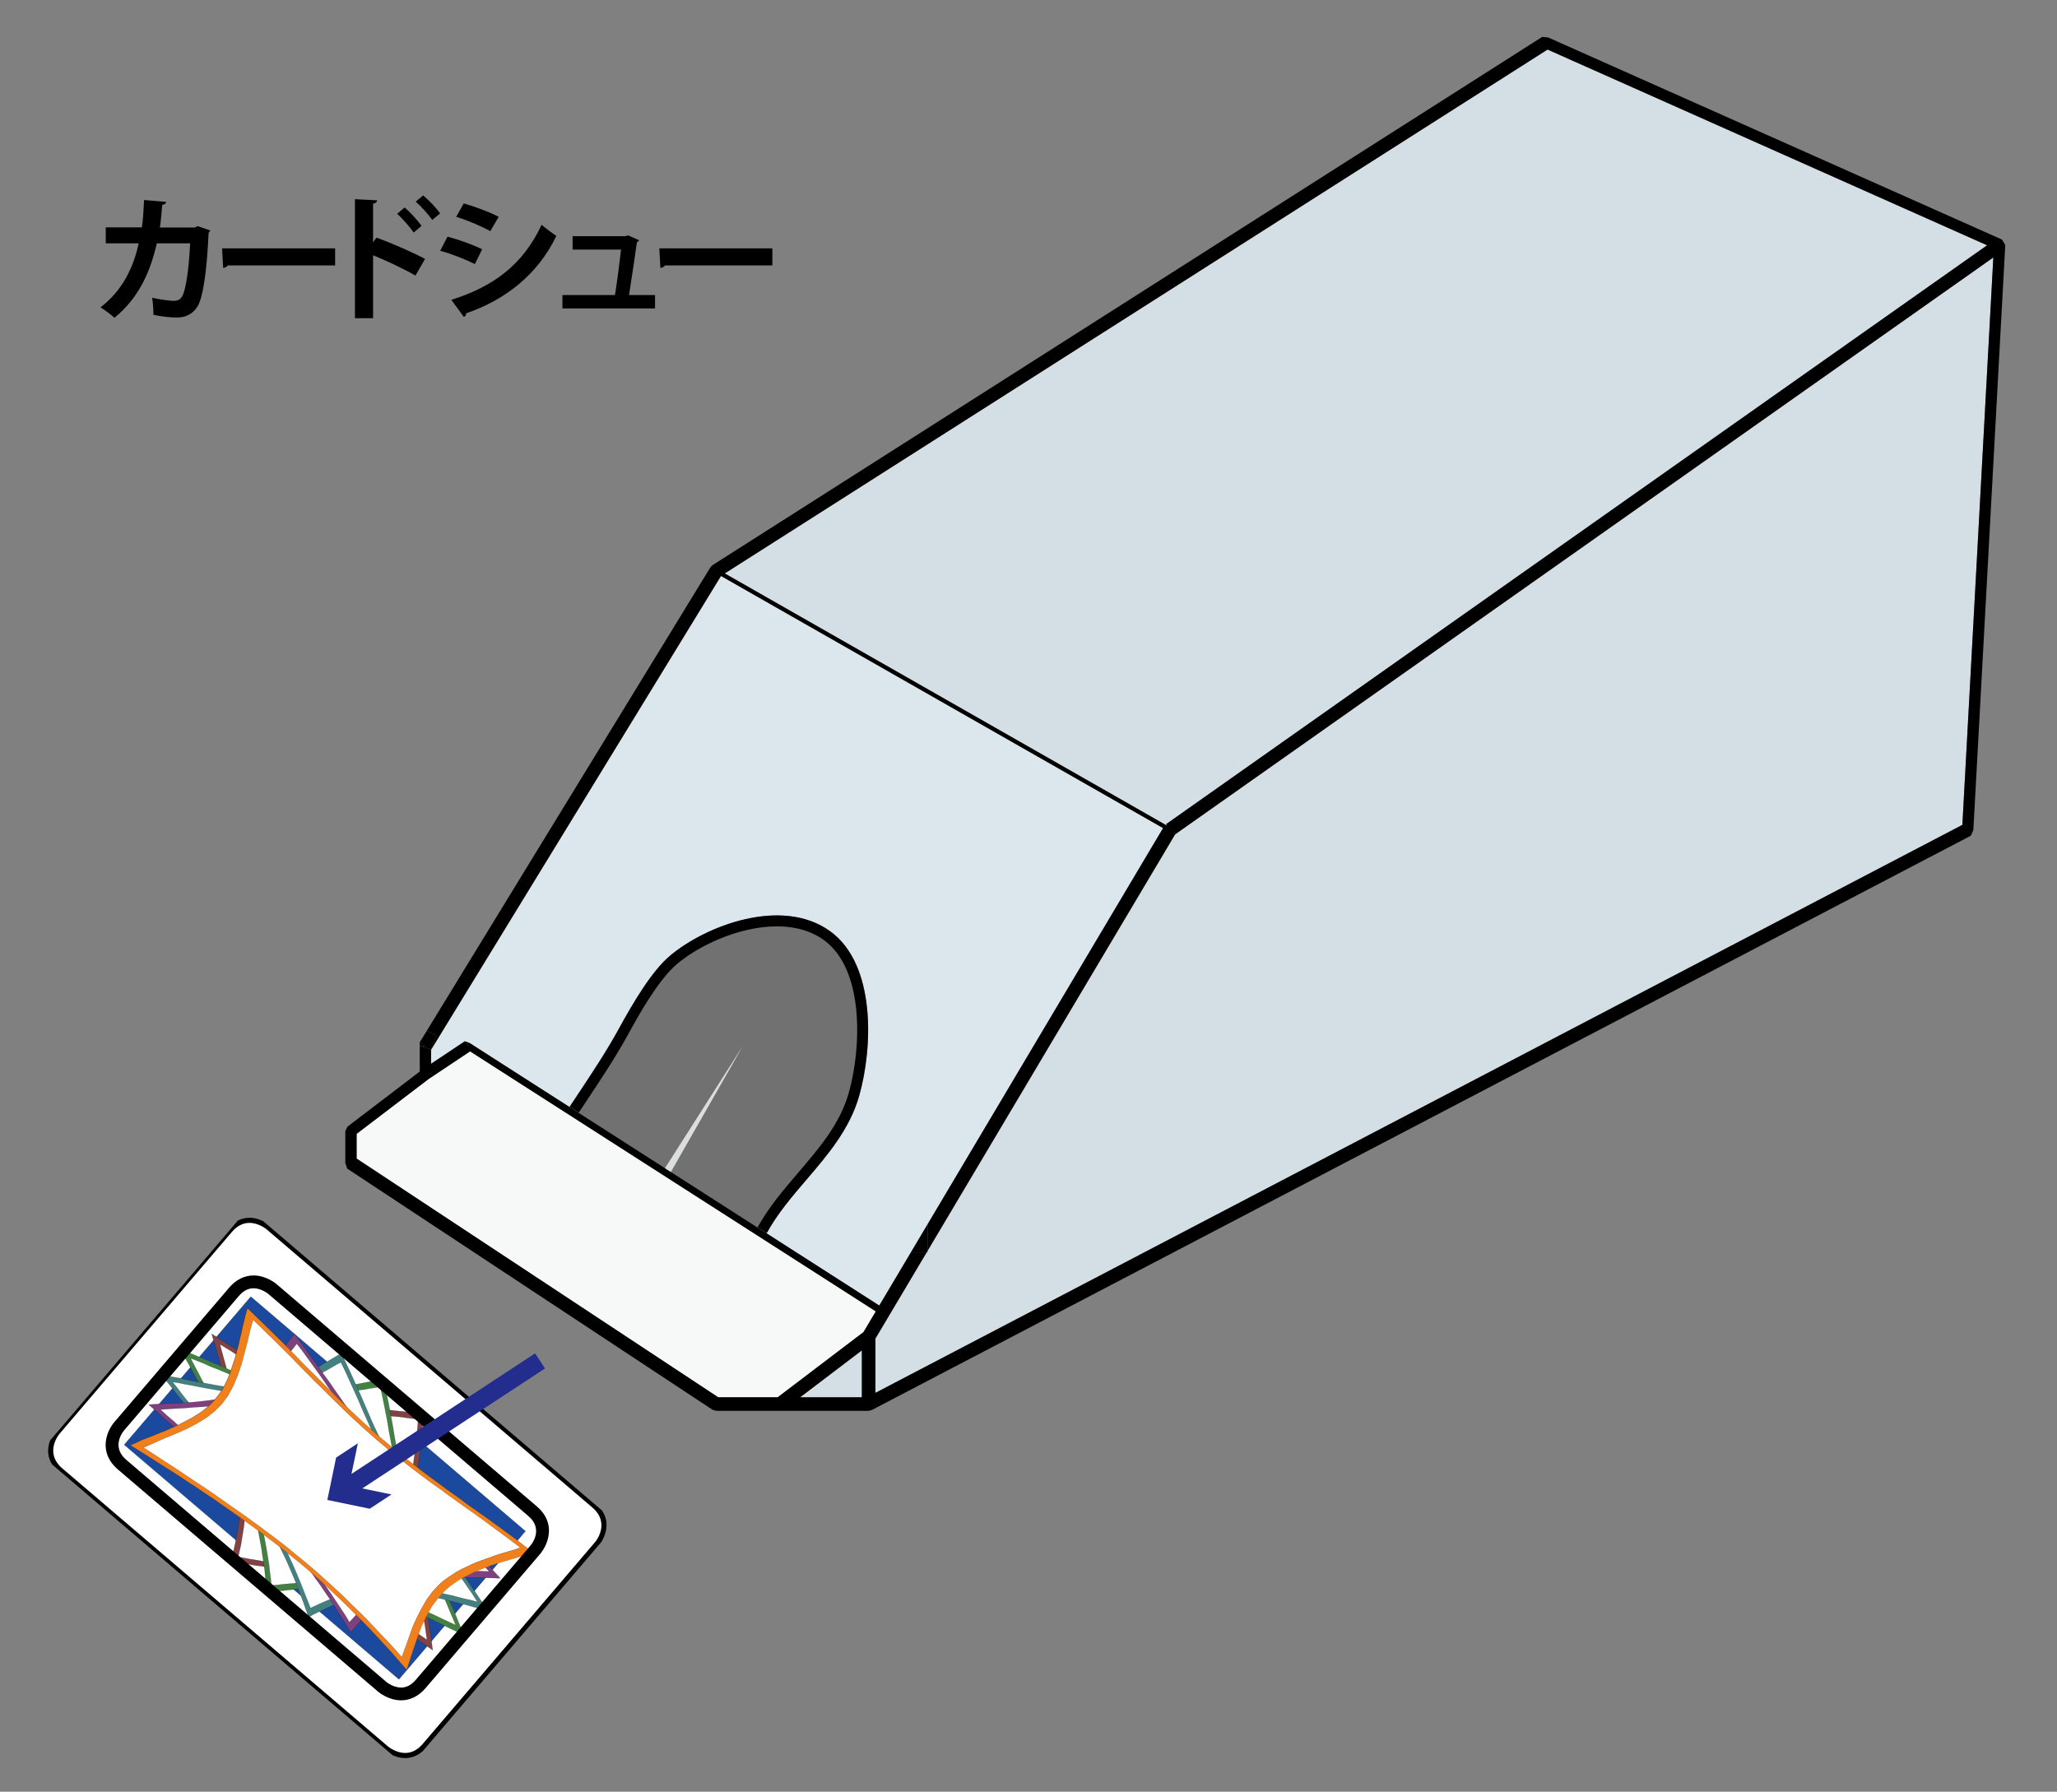 <?xml version="1.0" encoding="utf-8"?>
<!-- Generator: Adobe Illustrator 16.0.3, SVG Export Plug-In . SVG Version: 6.00 Build 0)  -->
<!DOCTYPE svg PUBLIC "-//W3C//DTD SVG 1.1//EN" "http://www.w3.org/Graphics/SVG/1.1/DTD/svg11.dtd">
<svg version="1.1" xmlns="http://www.w3.org/2000/svg" xmlns:xlink="http://www.w3.org/1999/xlink" x="0px" y="0px"
	 width="182.25px" height="158.75px" viewBox="0 0 182.25 158.75" enable-background="new 0 0 182.25 158.75" xml:space="preserve">
<rect x="0" y="0" width="182.25" height="158.75" fill="#808080" stroke="none"/>
<g id="ベース">
</g>
<g id="軸_x30FB_台">
	<polygon fill="#D3DEE5" points="70.89,123.804 76.361,123.804 76.361,119.646 	"/>
	<g>
		<path d="M18.629,20.421c-0.024,0.072-0.072,0.144-0.144,0.192c-0.168,3.646-0.528,5.816-0.996,6.56
			c-0.419,0.66-1.055,0.96-1.811,0.96c-0.563,0-1.283-0.072-2.086-0.24c0.012-0.407-0.048-1.091-0.108-1.511
			c0.732,0.168,1.595,0.275,1.895,0.275c0.36,0,0.612-0.096,0.804-0.479c0.276-0.552,0.564-2.339,0.66-4.617h-2.95
			c-0.564,2.458-1.547,4.797-3.754,6.596c-0.276-0.264-0.852-0.695-1.235-0.923c1.991-1.535,2.938-3.599,3.382-5.673H9.37v-1.415
			h3.202c0.12-0.828,0.144-1.5,0.192-2.423l1.967,0.168c-0.024,0.132-0.144,0.228-0.36,0.264c-0.072,0.756-0.096,1.295-0.204,2.003
			h3.07l0.288-0.12L18.629,20.421z"/>
		<path d="M19.677,22.004h10.014v1.512h-9.511c-0.072,0.119-0.24,0.203-0.408,0.228L19.677,22.004z"/>
		<path d="M36.808,24.416c-0.995-0.576-2.566-1.319-3.754-1.799v5.576h-1.607V17.651l1.967,0.096c-0.012,0.145-0.108,0.265-0.36,0.3
			v3.419l0.3-0.408c1.319,0.468,3.119,1.259,4.306,1.883L36.808,24.416z M35.849,18.382c0.456,0.384,1.116,1.092,1.5,1.631
			l-0.696,0.588c-0.312-0.455-0.996-1.247-1.463-1.655L35.849,18.382z M37.492,17.315c0.504,0.432,1.164,1.092,1.5,1.596
			l-0.696,0.575c-0.3-0.443-0.983-1.211-1.463-1.619L37.492,17.315z"/>
		<path d="M39.649,20.973c1.067,0.275,2.279,0.72,3.07,1.115l-0.647,1.308c-0.78-0.396-2.039-0.899-3.07-1.176L39.649,20.973z
			 M39.985,26.562c3.682-1.14,6.356-3.094,8-6.645c0.3,0.264,0.996,0.78,1.307,0.983c-1.631,3.418-4.557,5.697-8,6.86
			c0.024,0.12-0.036,0.252-0.192,0.324L39.985,26.562z M41.089,18.023c1.067,0.312,2.267,0.756,3.094,1.188l-0.744,1.271
			c-0.839-0.468-1.967-0.947-3.022-1.271L41.089,18.023z"/>
		<path d="M58.036,26.142v1.188h-8.204v-1.188h4.654c0.18-1.091,0.419-2.95,0.54-4.029h-4.294v-1.188h4.689l0.228-0.072l0.972,0.432
			c-0.036,0.084-0.108,0.145-0.192,0.181c-0.156,1.139-0.516,3.525-0.696,4.677H58.036z"/>
		<path d="M58.417,22.004h10.014v1.512H58.92c-0.072,0.119-0.24,0.203-0.408,0.228L58.417,22.004z"/>
	</g>
	<polygon fill="none" points="76.361,123.804 76.361,119.646 70.89,123.804 	"/>
	<polygon fill="#D3DEE5" points="103.317,73.023 176.057,21.733 137.113,4.39 64.214,50.808 103.418,73.167 	"/>
	<polygon fill="none" points="76.361,123.804 76.361,119.646 70.89,123.804 	"/>
	<polygon fill="none" points="64.214,50.808 103.418,73.167 103.317,73.023 176.057,21.733 137.113,4.39 	"/>
	<path fill="#727171" d="M75.203,96.824c1.088-3.835,1.444-10.906-2.229-13.546c-3.673-2.639-9.902-0.455-12.988,2.136
		c-1.694,1.421-3.522,4.759-4.303,6.184c-1.121,2.046-2.39,3.954-3.733,5.975l-0.661,0.995l-0.035,0.026l15.864,10.169v-0.011
		c0.977-1.779,2.313-3.341,3.606-4.852C72.625,101.676,74.422,99.576,75.203,96.824z"/>
	<polygon fill="#D3DEE5" points="82.069,111.017 77.561,118.601 77.561,123.412 173.866,73.086 176.608,22.812 104.114,73.929 
		82.203,110.791 82.203,111.017 	"/>
	<polygon fill="#CCCCCC" points="82.203,111.017 82.203,110.791 82.069,111.017 	"/>
	<polygon fill="#F7F8F8" points="69.52,111.017 48.25,97.383 41.651,93.152 37.983,95.598 31.597,100.463 31.597,102.654 
		63.633,123.804 68.904,123.804 76.505,118.027 77.596,116.193 	"/>
	<path fill="#DBE7ED" d="M63.88,51.033L38.206,92.989l-0.012-0.007v1.272l2.993-1.995l0.438,0.163l6.625,4.246l2.213,1.419
		l0.024-0.051l0.662-0.997c1.331-2.002,2.589-3.893,3.689-5.904c1.256-2.291,2.905-5.095,4.528-6.458
		c3.199-2.685,9.914-5.231,14.166-2.18c4.102,2.947,3.797,10.34,2.593,14.589c-0.838,2.953-2.788,5.232-4.674,7.437
		c-1.262,1.475-2.565,2.998-3.495,4.69l-0.068,0.044l2.744,1.759l7.27,4.66l2.77-4.66l1.53-2.575l20.846-35.071L63.88,51.033z"/>
	<polygon points="37.182,92.363 37.194,92.676 37.693,92.676 	"/>
	<path d="M177.374,21.225L137.165,3.319l-0.526-0.05L63.13,50.075l-0.188,0.193L37.805,91.345l0.862,0.405l-0.473,1.232l0.012,0.007
		L63.88,51.033l39.169,22.337l-20.846,35.071v2.35l21.911-36.862l72.495-51.117l-2.742,50.274l-96.305,50.326v-4.812l4.508-7.584
		h-1.396l-2.77,4.66l-7.27-4.66H69.52l8.076,5.177l-1.09,1.834l-7.602,5.776h-5.271l-32.036-21.149v-2.191l6.386-4.865l3.667-2.445
		l6.599,4.23v-0.714l-6.625-4.246l-0.162,0.253l-0.277-0.416l-2.993,1.995v-1.272l-1-0.307v2.267l-6.4,4.876l-0.197,0.397v2.826
		l0.169,0.501l32.356,21.36l0.33,0.1h5.655h7.854l0.277-0.067l97.383-50.89l0.221-0.505l2.828-51.832L177.374,21.225z
		 M103.317,73.023l0.101,0.144L64.214,50.808L137.113,4.39l38.944,17.343L103.317,73.023z M76.361,123.804H70.89l5.471-4.158
		V123.804z"/>
	<polygon points="82.069,111.017 82.203,110.791 82.203,108.441 80.673,111.017 	"/>
	<polygon points="48.25,97.383 69.52,111.017 70.633,111.017 48.25,96.669 	"/>
	<path d="M51.949,97.572c1.344-2.021,2.612-3.929,3.733-5.975c0.78-1.425,2.608-4.763,4.303-6.184
		c3.086-2.591,9.315-4.774,12.988-2.136c3.674,2.64,3.317,9.711,2.229,13.546c-0.78,2.752-2.577,4.852-4.479,7.076
		c-1.293,1.511-2.63,3.072-3.606,4.852l0.841,0.462c0.93-1.692,2.233-3.216,3.495-4.69c1.886-2.204,3.836-4.483,4.674-7.437
		c1.204-4.249,1.509-11.642-2.593-14.589c-4.252-3.052-10.967-0.505-14.166,2.18c-1.623,1.363-3.272,4.167-4.528,6.458
		c-1.101,2.012-2.358,3.902-3.689,5.904l-0.662,0.997l0.8,0.53L51.949,97.572z"/>
	<polygon points="41.625,92.423 48.25,96.669 48.25,96.669 	"/>
	<polygon points="70.633,111.017 77.903,115.677 70.633,111.017 	"/>
	<polygon points="67.89,109.258 67.958,109.214 67.117,108.752 67.117,108.763 51.252,98.594 51.288,98.567 50.488,98.037 
		50.463,98.088 48.25,96.669 48.25,96.669 70.633,111.017 70.633,111.017 	"/>
	<polygon points="41.464,92.676 41.625,92.423 41.187,92.26 	"/>
	<polygon points="38.667,91.75 37.805,91.345 37.182,92.363 37.693,92.676 37.194,92.676 38.194,92.982 	"/>
	<polygon fill="#DCDDDD" points="58.916,103.506 65.813,92.676 59.441,103.843 	"/>
	<g>
		<g>
			<defs>
				
					<rect id="SVGID_1_" x="14.724" y="110.33" transform="matrix(-0.649 0.76 -0.76 -0.649 148.09 195.396)" width="28.555" height="43.012"/>
			</defs>
			<clipPath id="SVGID_2_">
				<use xlink:href="#SVGID_1_"  overflow="visible"/>
			</clipPath>
			<path clip-path="url(#SVGID_2_)" fill="#FFFFFF" d="M5.111,126.881c0,0-1.564,1.832,0.269,3.398l28.859,24.641
				c0,0,1.833,1.564,3.396-0.266l15.257-17.867c0,0,1.563-1.832-0.269-3.396l-28.859-24.643c0,0-1.833-1.564-3.397,0.266
				L5.111,126.881z"/>
			<path clip-path="url(#SVGID_2_)" d="M35.899,155.77L35.899,155.77c-1.003,0-1.775-0.648-1.807-0.678L5.233,130.451
				c-1.982-1.693-0.312-3.697-0.294-3.719l15.256-17.867c0.549-0.641,1.19-0.967,1.908-0.967c1.003,0,1.775,0.648,1.808,0.678
				l28.859,24.643c1.982,1.691,0.311,3.695,0.294,3.717l-15.257,17.865C37.259,155.443,36.616,155.77,35.899,155.77z M22.103,108.35
				c-0.579,0-1.104,0.273-1.564,0.811L5.283,127.027c-0.058,0.066-1.392,1.682,0.243,3.08l28.859,24.641
				c0.007,0.006,0.682,0.568,1.514,0.568c0.579,0,1.105-0.271,1.564-0.811l15.257-17.865c0.057-0.066,1.392-1.682-0.244-3.078
				L23.617,108.92C23.611,108.914,22.936,108.35,22.103,108.35z"/>
		</g>
		<g>
			<defs>
				<path id="SVGID_3_" d="M10.554,126.379c0,0-1.563,1.834,0.269,3.4l23.057,19.688c0,0,1.834,1.563,3.4-0.27l10.168-11.91
					c0,0,1.564-1.832-0.269-3.396l-23.056-19.688c0,0-1.833-1.564-3.398,0.264L10.554,126.379z"/>
			</defs>
			<clipPath id="SVGID_4_">
				<use xlink:href="#SVGID_3_"  overflow="visible"/>
			</clipPath>
			<polygon clip-path="url(#SVGID_4_)" fill-rule="evenodd" clip-rule="evenodd" fill="#1B499E" points="11.004,128.01 
				22.221,114.885 46.557,135.666 35.346,148.795 11.01,128.016 			"/>
			<path clip-path="url(#SVGID_4_)" fill="#040000" d="M35.347,148.803l-0.005-0.002l-24.34-20.785l0,0l-0.007-0.006L11,128.006
				l11.222-13.129l0.004,0.004l24.341,20.785l-0.004,0.004L35.347,148.803z M11.012,128.01l0.002,0.002l24.332,20.775l11.203-13.121
				l-24.327-20.773L11.012,128.01z"/>
			<polygon clip-path="url(#SVGID_4_)" fill-rule="evenodd" clip-rule="evenodd" fill="#804242" points="38.337,146.209 
				37.78,145.826 37.217,145.416 36.643,145.01 36.081,144.605 35.517,144.201 34.965,143.816 34.403,143.426 33.843,143.041 
				33.268,142.684 32.706,142.322 32.148,141.971 31.598,141.635 31.03,141.328 30.46,141.029 29.9,140.746 29.338,140.498 
				28.773,140.25 28.217,140.033 27.661,139.846 27.098,139.676 26.536,139.504 25.981,139.357 25.445,139.232 24.874,139.107 
				24.328,139.008 23.772,138.891 23.203,138.771 22.653,138.709 22.095,138.605 21.551,138.533 21.001,138.451 20.455,138.355 
				20.598,137.811 20.733,137.238 20.856,136.691 20.959,136.117 21.064,135.533 21.15,134.953 21.229,134.383 21.298,133.795 
				21.337,133.205 21.367,132.604 21.392,132 21.392,131.389 21.367,130.771 21.315,130.135 21.267,129.514 21.206,128.871 
				21.106,128.23 21.01,127.58 20.905,126.936 20.789,126.275 20.65,125.615 20.51,124.955 20.359,124.285 20.202,123.623 
				20.061,122.955 19.881,122.283 19.712,121.605 19.541,120.922 19.351,120.25 19.156,119.57 18.959,118.875 18.757,118.184 
				19.34,118.563 19.932,118.936 20.542,119.322 21.127,119.703 21.71,120.084 22.309,120.473 22.893,120.854 23.492,121.217 
				24.09,121.584 24.666,121.928 25.272,122.285 25.867,122.598 26.445,122.893 27.038,123.186 27.64,123.445 28.228,123.686 
				28.82,123.879 29.395,124.066 29.986,124.232 30.585,124.357 31.155,124.484 31.721,124.584 32.301,124.658 32.882,124.748 
				33.46,124.82 34.048,124.893 34.647,124.953 35.203,125.016 35.786,125.07 36.364,125.129 36.944,125.188 37.53,125.258 
				37.481,125.893 37.431,126.521 37.389,127.146 37.311,127.764 37.244,128.381 37.159,129.004 37.081,129.617 37.01,130.23 
				36.918,130.848 36.862,131.459 36.811,132.092 36.752,132.721 36.718,133.354 36.687,133.967 36.694,134.631 36.703,135.285 
				36.736,135.959 36.78,136.623 36.862,137.287 36.95,137.975 37.057,138.643 37.168,139.342 37.288,140.033 37.411,140.723 
				37.536,141.416 37.679,142.123 37.798,142.797 37.931,143.49 38.048,144.18 38.159,144.871 38.249,145.551 			"/>
			<path clip-path="url(#SVGID_4_)" fill="#040000" d="M38.345,146.223l-0.011-0.008l-0.559-0.385l-0.563-0.41l-0.573-0.406
				l-1.126-0.809L34.4,143.43l-0.56-0.385l-0.575-0.357l-0.563-0.361l-0.558-0.352l-0.55-0.336l-0.569-0.305l-0.568-0.301
				l-0.561-0.283l-1.126-0.494l-0.557-0.217l-0.556-0.188l-1.125-0.342l-0.555-0.145l-0.535-0.125l-0.572-0.125l-0.545-0.102
				l-1.125-0.236l-0.55-0.063l-0.558-0.104l-0.544-0.072L21,138.457l-0.553-0.098l0.001-0.006l0.144-0.545l0.135-0.572l0.123-0.547
				l0.208-1.158l0.086-0.58l0.08-0.57l0.068-0.586l0.038-0.59l0.03-0.602L21.385,132v-0.611l-0.024-0.617l-0.101-1.258l-0.061-0.643
				l-0.1-0.639l-0.095-0.65l-0.106-0.646l-0.115-0.658l-0.278-1.32l-0.151-0.67l-0.158-0.664l-0.141-0.666l-0.18-0.672l-0.341-1.361
				l-0.581-2.047l-0.206-0.707l0.013,0.008l0.583,0.381l0.593,0.371l0.609,0.389l2.352,1.531l0.598,0.361l0.599,0.369l0.575,0.344
				l0.606,0.355l0.595,0.313l0.578,0.297l0.592,0.291l0.604,0.262l0.587,0.236l1.167,0.383l0.59,0.166l0.601,0.125l0.568,0.127
				l0.566,0.098l0.58,0.076l0.581,0.088l1.166,0.146l0.598,0.061l0.557,0.063l1.161,0.113l0.579,0.059l0.592,0.072v0.004
				l-0.099,1.264l-0.042,0.625l-0.079,0.617l-0.066,0.617l-0.085,0.623l-0.077,0.613l-0.071,0.613l-0.092,0.619l-0.056,0.609
				l-0.052,0.633l-0.058,0.629l-0.065,1.246l0.016,1.318l0.032,0.674l0.044,0.664l0.17,1.352l0.219,1.365l0.118,0.691l0.249,1.383
				l0.144,0.707l0.118,0.674l0.133,0.695l0.117,0.688l0.111,0.691L38.345,146.223z M20.461,138.35l0.541,0.094l0.55,0.084
				l0.544,0.072l0.558,0.102l0.55,0.063l1.126,0.238l0.544,0.1l0.573,0.125l0.536,0.125l0.555,0.146l1.125,0.342l0.556,0.188
				l0.558,0.217l1.126,0.496l0.562,0.283l0.569,0.301l0.568,0.307l0.55,0.336l0.559,0.352l0.563,0.359l0.574,0.359l1.122,0.773
				l0.552,0.385l1.127,0.811l0.573,0.406l0.563,0.408l0.547,0.377l-0.177-1.326l-0.11-0.689l-0.117-0.689l-0.133-0.693l-0.118-0.676
				l-0.145-0.705l-0.248-1.383l-0.119-0.693l-0.219-1.365l-0.17-1.354l-0.045-0.664l-0.032-0.674l-0.016-1.318l0.065-1.246
				l0.058-0.629l0.052-0.633l0.057-0.611l0.093-0.619l0.07-0.611l0.077-0.613l0.085-0.625l0.066-0.615l0.079-0.617l0.041-0.625
				l0.099-1.258l-0.58-0.07l-1.158-0.117l-0.583-0.055l-0.556-0.063l-0.599-0.061l-1.166-0.145l-0.581-0.09l-0.579-0.074l-0.567-0.1
				l-0.569-0.125l-0.601-0.125l-0.591-0.168l-1.167-0.381l-0.588-0.24l-0.604-0.262l-0.592-0.293l-0.578-0.295l-0.596-0.313
				l-0.606-0.355l-0.575-0.344l-0.599-0.369l-0.599-0.363l-2.352-1.531l-1.201-0.758l-0.569-0.371l0.196,0.676l0.581,2.047
				l0.341,1.361l0.18,0.672l0.141,0.668l0.158,0.662l0.151,0.67l0.278,1.32l0.115,0.66l0.106,0.645l0.096,0.65l0.1,0.641
				l0.062,0.645l0.101,1.258l0.024,0.617V132l-0.024,0.604l-0.03,0.602l-0.039,0.59l-0.069,0.588l-0.08,0.572l-0.086,0.58
				l-0.207,1.158l-0.124,0.547l-0.134,0.57L20.461,138.35z"/>
			<polygon clip-path="url(#SVGID_4_)" fill-rule="evenodd" clip-rule="evenodd" fill="#FFFFFF" points="37.828,145.291 
				37.304,144.928 36.767,144.561 36.239,144.17 35.72,143.828 35.194,143.443 34.679,143.084 34.148,142.754 33.625,142.41 
				33.093,142.063 32.572,141.734 32.039,141.428 31.522,141.125 30.981,140.85 30.463,140.563 29.926,140.305 29.405,140.055 
				28.876,139.838 28.366,139.641 27.842,139.453 27.328,139.279 26.798,139.117 26.281,138.979 25.776,138.854 25.244,138.73 
				24.729,138.607 24.206,138.506 23.674,138.404 23.174,138.305 22.643,138.217 22.129,138.139 21.625,138.035 21.104,137.963 
				21.215,137.43 21.338,136.912 21.426,136.363 21.515,135.82 21.601,135.287 21.661,134.73 21.736,134.203 21.776,133.643 
				21.814,133.092 21.827,132.518 21.827,131.963 21.803,131.367 21.784,130.787 21.751,130.217 21.703,129.617 21.635,129.029 
				21.554,128.43 21.453,127.822 21.348,127.209 21.254,126.592 21.131,125.99 20.992,125.367 20.869,124.756 20.747,124.139 
				20.608,123.508 20.462,122.893 20.306,122.275 20.161,121.631 20,121 19.823,120.357 19.65,119.732 19.486,119.107 
				20.039,119.447 20.596,119.791 21.147,120.154 21.698,120.506 22.259,120.857 22.798,121.213 23.354,121.545 23.909,121.889 
				24.458,122.229 25.014,122.551 25.567,122.859 26.131,123.16 26.678,123.438 27.229,123.705 27.783,123.959 28.335,124.158 
				28.889,124.363 29.431,124.529 29.986,124.688 30.522,124.811 31.064,124.943 31.611,125.037 32.159,125.133 32.7,125.217 
				33.236,125.287 33.792,125.355 34.312,125.42 34.867,125.488 35.406,125.535 35.952,125.613 36.502,125.684 37.036,125.738 
				37,126.326 36.948,126.904 36.889,127.492 36.809,128.066 36.756,128.65 36.679,129.213 36.603,129.779 36.526,130.357 
				36.475,130.941 36.398,131.514 36.342,132.098 36.315,132.67 36.276,133.279 36.264,133.885 36.251,134.479 36.267,135.084 
				36.311,135.709 36.354,136.328 36.416,136.959 36.507,137.576 36.604,138.221 36.715,138.863 36.817,139.504 36.942,140.15 
				37.054,140.787 37.186,141.441 37.291,142.084 37.413,142.738 37.517,143.375 37.643,144.01 37.737,144.66 			"/>
			<path clip-path="url(#SVGID_4_)" fill="#040000" d="M37.835,145.303l-0.011-0.008l-1.061-0.73l-0.528-0.389l-0.519-0.342
				l-0.527-0.387l-0.514-0.357l-0.531-0.332l-1.055-0.689l-0.521-0.328l-0.533-0.307l-0.518-0.303l-0.539-0.275l-0.519-0.287
				l-1.059-0.508l-0.528-0.219l-0.511-0.195l-0.523-0.188l-0.513-0.172l-0.53-0.164l-0.517-0.139l-0.505-0.125l-1.047-0.244
				l-1.554-0.305l-0.531-0.086l-0.515-0.08l-0.505-0.104l-0.526-0.074l0.002-0.006l0.11-0.533l0.124-0.516l0.263-1.625l0.059-0.557
				l0.075-0.529l0.077-1.109l0.013-0.574v-0.555l-0.023-0.596l-0.019-0.58l-0.033-0.57l-0.048-0.6l-0.066-0.588l-0.081-0.598
				l-0.207-1.223l-0.094-0.615l-0.123-0.602l-0.139-0.623l-0.246-1.23l-0.139-0.629l-0.146-0.615l-0.156-0.617l-0.146-0.646
				l-0.16-0.629l-0.351-1.268l-0.168-0.639l0.013,0.008l1.111,0.684l0.55,0.363l1.112,0.703l0.539,0.355l0.557,0.332l1.103,0.684
				l0.557,0.32l0.553,0.311l0.564,0.299l0.546,0.279l0.552,0.268l0.553,0.254l0.554,0.197l0.553,0.205l0.541,0.166l0.555,0.158
				l0.536,0.121l0.542,0.133l1.095,0.191l0.541,0.082l0.536,0.072l1.631,0.201l0.539,0.047l0.545,0.078l0.552,0.07l0.538,0.055
				v0.006l-0.035,0.588l-0.052,0.578l-0.06,0.588l-0.08,0.576l-0.053,0.582l-0.229,1.707l-0.052,0.584l-0.077,0.572l-0.056,0.584
				l-0.026,0.572l-0.039,0.609l-0.025,1.199l0.016,0.605l0.088,1.244l0.061,0.631l0.188,1.26l0.111,0.643l0.102,0.641l0.125,0.646
				l0.112,0.639l0.131,0.652l0.104,0.645l0.122,0.652l0.104,0.637l0.127,0.635L37.835,145.303z M21.112,137.959l0.514,0.07
				l0.506,0.102l0.513,0.08l0.531,0.088l1.555,0.303l1.048,0.246l0.505,0.125l0.517,0.139l0.53,0.162l0.514,0.174l0.524,0.188
				l0.511,0.197l0.528,0.219l1.06,0.508l0.518,0.287l0.54,0.275l0.518,0.303l0.533,0.307l0.521,0.328l1.055,0.689l0.531,0.332
				l0.515,0.357l0.526,0.387l0.519,0.342l0.528,0.389l1.05,0.725l-0.182-1.268l-0.127-0.635l-0.104-0.637l-0.122-0.654l-0.104-0.643
				l-0.131-0.654l-0.113-0.637l-0.125-0.646l-0.102-0.641l-0.11-0.643l-0.189-1.264l-0.062-0.631l-0.088-1.244l-0.016-0.605
				l0.025-1.199l0.039-0.609l0.026-0.572l0.057-0.584l0.077-0.572l0.051-0.584l0.23-1.709l0.053-0.582l0.08-0.576l0.059-0.586
				l0.052-0.578l0.036-0.584l-0.527-0.053l-0.552-0.07l-0.546-0.078l-0.539-0.047l-1.631-0.199l-0.536-0.072l-0.54-0.084
				l-1.096-0.189l-0.543-0.133l-0.536-0.123l-0.555-0.156l-0.542-0.168l-0.554-0.205l-0.554-0.197l-0.553-0.258l-0.552-0.266
				l-0.547-0.279l-0.564-0.299l-0.554-0.311l-0.556-0.322l-1.104-0.682l-0.556-0.334l-0.539-0.354l-1.113-0.703l-0.55-0.365
				l-1.099-0.674l0.16,0.611l0.351,1.266l0.161,0.631l0.145,0.645l0.156,0.617l0.146,0.615l0.14,0.631l0.245,1.229l0.139,0.625
				l0.124,0.602l0.094,0.615l0.206,1.221l0.081,0.6l0.067,0.59l0.049,0.6l0.033,0.57l0.019,0.58l0.023,0.596v0.555l-0.013,0.574
				l-0.078,1.111l-0.075,0.529l-0.059,0.555l-0.264,1.627l-0.123,0.518L21.112,137.959z"/>
			<polygon clip-path="url(#SVGID_4_)" fill-rule="evenodd" clip-rule="evenodd" fill="#438043" points="41.098,144.889 
				40.499,144.578 39.895,144.301 39.299,143.998 38.712,143.709 38.104,143.412 37.51,143.143 36.923,142.881 36.32,142.605 
				35.741,142.342 35.155,142.107 34.588,141.885 34.01,141.678 33.439,141.484 32.851,141.301 32.312,141.178 31.765,141.033 
				31.21,140.926 30.673,140.838 30.145,140.766 29.624,140.73 29.109,140.709 28.596,140.686 28.088,140.703 27.58,140.723 
				27.073,140.734 26.59,140.779 26.09,140.82 25.585,140.871 25.098,140.93 24.6,140.975 24.12,141.043 23.617,141.076 
				23.573,140.436 23.512,139.793 23.459,139.154 23.367,138.496 23.26,137.846 23.166,137.186 23.045,136.521 22.929,135.883 
				22.789,135.213 22.625,134.555 22.447,133.891 22.262,133.234 22.062,132.572 21.842,131.896 21.601,131.23 21.35,130.537 
				21.081,129.867 20.773,129.176 20.476,128.5 20.176,127.809 19.872,127.135 19.554,126.443 19.229,125.771 18.898,125.068 
				18.549,124.385 18.213,123.705 17.858,122.998 17.487,122.311 17.125,121.623 16.75,120.93 16.361,120.254 15.995,119.57 
				16.603,119.797 17.212,120.045 17.842,120.316 18.46,120.57 19.054,120.826 19.686,121.084 20.301,121.348 20.916,121.584 
				21.509,121.818 22.119,122.029 22.712,122.242 23.325,122.436 23.911,122.621 24.491,122.758 25.084,122.891 25.648,122.984 
				26.21,123.068 26.749,123.092 27.298,123.117 27.851,123.117 28.367,123.08 28.882,123.053 29.401,122.988 29.921,122.936 
				30.432,122.85 30.934,122.76 31.447,122.672 31.942,122.576 32.445,122.479 32.947,122.385 33.455,122.293 33.97,122.221 
				34.129,122.918 34.28,123.631 34.423,124.318 34.551,125.008 34.678,125.709 34.809,126.404 34.918,127.084 35.042,127.779 
				35.176,128.459 35.295,129.168 35.45,129.859 35.596,130.563 35.764,131.254 35.936,131.975 36.12,132.66 36.338,133.385 
				36.584,134.088 36.835,134.787 37.114,135.516 37.387,136.229 37.686,136.955 37.978,137.68 38.298,138.391 38.629,139.115 
				38.945,139.83 39.275,140.559 39.583,141.275 39.905,142.008 40.228,142.725 40.512,143.438 40.804,144.16 			"/>
			<path clip-path="url(#SVGID_4_)" fill="#040000" d="M41.11,144.9l-0.014-0.008l-0.601-0.309l-0.603-0.279l-0.596-0.303
				l-1.195-0.584l-0.594-0.271l-0.588-0.262l-1.183-0.539l-1.151-0.455l-0.578-0.205l-0.571-0.195l-0.587-0.184l-0.539-0.121
				l-0.547-0.146l-0.555-0.107l-0.537-0.088l-0.528-0.072l-0.521-0.035l-0.514-0.02l-0.513-0.025l-1.017,0.037l-0.507,0.012
				l-0.981,0.086l-0.505,0.051l-0.487,0.059l-0.499,0.047l-0.479,0.066l-0.509,0.033l-0.001-0.006l-0.044-0.641l-0.061-0.643
				l-0.054-0.639l-0.091-0.656l-0.106-0.65l-0.096-0.662l-0.235-1.301l-0.141-0.67l-0.164-0.658l-0.179-0.664l-0.185-0.656
				l-0.199-0.662l-0.221-0.676l-0.492-1.359l-0.269-0.67l-0.604-1.365l-0.301-0.693l-0.621-1.365l-0.325-0.672l-0.331-0.703
				l-0.349-0.682l-0.336-0.68L17.852,123l-0.37-0.688l-0.362-0.688l-0.375-0.691l-0.39-0.678l-0.372-0.695l0.015,0.004l0.607,0.227
				l0.609,0.25l0.63,0.27l0.619,0.256l0.594,0.254l0.631,0.258l0.615,0.264l0.614,0.236l0.594,0.232l0.608,0.213l0.595,0.213
				l1.198,0.379l0.579,0.137l0.594,0.133l0.563,0.094l0.563,0.082l1.087,0.051h0.553l0.515-0.037l0.517-0.027l0.519-0.064
				l0.52-0.055l0.512-0.084l0.501-0.09l0.513-0.088l0.998-0.193l1.01-0.186l0.516-0.072l0.166,0.701l0.293,1.4l0.387,2.088
				l0.109,0.678l0.123,0.695l0.135,0.682l0.118,0.707l0.155,0.691l0.146,0.703l0.339,1.414l0.185,0.684l0.219,0.725l0.245,0.703
				l0.252,0.701l0.552,1.439l0.298,0.727l0.292,0.725l0.652,1.436l0.315,0.713l0.329,0.729l0.309,0.719l0.321,0.732l0.323,0.717
				l0.285,0.713L41.11,144.9z M28.596,140.678l0.513,0.025l0.515,0.021l0.522,0.035l0.528,0.072l0.537,0.088l0.555,0.107
				l0.548,0.145l0.539,0.123l0.587,0.184l0.572,0.193l0.579,0.207l1.151,0.455l1.183,0.541l0.588,0.264l0.594,0.27l1.195,0.584
				l0.595,0.303l0.604,0.279l0.586,0.301l-0.864-2.148l-0.323-0.715l-0.322-0.732l-0.308-0.719l-0.329-0.727l-0.316-0.715
				l-0.331-0.725l-0.32-0.711l-0.292-0.727l-0.299-0.727l-0.551-1.441l-0.252-0.699l-0.245-0.703l-0.219-0.725l-0.185-0.686
				l-0.339-1.412l-0.147-0.703l-0.154-0.691l-0.119-0.709l-0.134-0.682l-0.124-0.695l-0.109-0.678l-0.131-0.695l-0.255-1.393
				l-0.294-1.398l-0.159-0.697l-0.509,0.076l-1.01,0.186l-0.998,0.193l-0.513,0.088l-0.502,0.092l-0.511,0.084l-0.521,0.053
				l-0.519,0.066l-0.517,0.025l-0.515,0.037h-0.554l-1.088-0.049l-0.563-0.084l-0.563-0.094l-0.595-0.133l-0.58-0.137l-1.198-0.379
				l-0.595-0.211l-0.608-0.213l-1.208-0.471l-0.616-0.266l-0.631-0.258l-0.594-0.254l-0.619-0.256l-0.63-0.27l-0.609-0.248
				l-0.593-0.221l0.358,0.668l0.39,0.678l0.375,0.691l0.362,0.688l0.37,0.688l0.356,0.707l0.336,0.68l0.349,0.684l0.331,0.703
				l0.325,0.672l0.622,1.365l0.597,1.367l0.308,0.693l0.269,0.672l0.492,1.359l0.221,0.674l0.2,0.662l0.184,0.656l0.179,0.664
				l0.164,0.658l0.141,0.67l0.235,1.303l0.096,0.66l0.106,0.65l0.092,0.658l0.054,0.641l0.062,0.643l0.043,0.633l0.497-0.031
				l0.479-0.068l0.498-0.045l0.487-0.059l0.505-0.051l0.983-0.086l0.507-0.012L28.596,140.678z"/>
			<polygon clip-path="url(#SVGID_4_)" fill-rule="evenodd" clip-rule="evenodd" fill="#FFFFFF" points="40.379,143.992 
				39.804,143.725 39.251,143.467 38.703,143.201 38.148,142.943 37.595,142.684 37.039,142.441 36.495,142.193 35.94,141.959 
				35.392,141.729 34.851,141.533 34.317,141.33 33.786,141.139 33.237,140.955 32.723,140.797 32.202,140.66 31.678,140.521 
				31.167,140.43 30.676,140.371 30.174,140.301 29.692,140.254 29.203,140.221 28.718,140.203 28.249,140.209 27.765,140.195 
				27.309,140.209 26.825,140.234 26.354,140.26 25.889,140.305 25.426,140.342 24.976,140.383 24.517,140.443 24.043,140.473 
				23.987,139.867 23.909,139.26 23.84,138.646 23.742,138.037 23.645,137.428 23.533,136.813 23.414,136.191 23.276,135.58 
				23.131,134.967 22.963,134.346 22.796,133.717 22.631,133.107 22.424,132.475 22.213,131.854 21.97,131.23 21.742,130.598 
				21.492,129.967 21.221,129.318 20.948,128.686 20.664,128.043 20.385,127.404 20.088,126.779 19.804,126.135 19.494,125.49 
				19.186,124.842 18.866,124.209 18.556,123.561 18.231,122.91 17.898,122.283 17.565,121.629 17.223,120.988 16.893,120.35 
				17.463,120.568 18.041,120.801 18.614,121.061 19.192,121.287 19.757,121.521 20.333,121.756 20.908,121.979 21.486,122.205 
				22.042,122.428 22.598,122.623 23.159,122.822 23.712,122.99 24.275,123.146 24.814,123.285 25.359,123.408 25.884,123.506 
				26.409,123.551 26.937,123.609 27.442,123.621 27.942,123.633 28.434,123.604 28.942,123.572 29.408,123.535 29.895,123.48 
				30.374,123.418 30.85,123.348 31.328,123.25 31.796,123.18 32.28,123.115 32.747,123.029 33.221,122.959 33.692,122.875 
				33.838,123.521 33.973,124.176 34.106,124.822 34.231,125.471 34.354,126.123 34.455,126.766 34.58,127.41 34.698,128.053 
				34.83,128.705 34.95,129.348 35.073,129.996 35.225,130.643 35.372,131.287 35.543,131.947 35.739,132.615 35.932,133.271 
				36.148,133.928 36.381,134.609 36.624,135.266 36.892,135.938 37.173,136.605 37.45,137.285 37.741,137.947 38.048,138.617 
				38.342,139.283 38.655,139.971 38.948,140.635 39.242,141.309 39.534,141.979 39.811,142.65 40.098,143.326 			"/>
			<path clip-path="url(#SVGID_4_)" fill="#040000" d="M40.391,144.006l-0.014-0.008l-1.129-0.527l-0.548-0.266l-1.108-0.518
				l-0.556-0.242l-0.544-0.248l-1.104-0.465l-0.54-0.193l-0.534-0.203l-0.531-0.191l-0.548-0.184l-0.515-0.158l-1.045-0.273
				l-0.51-0.094l-0.491-0.059l-0.501-0.07l-0.483-0.047l-0.489-0.033l-0.483-0.018l-0.47,0.006l-0.483-0.014l-0.456,0.016
				l-0.955,0.049l-0.465,0.045l-0.462,0.037l-0.45,0.041l-0.459,0.061l-0.48,0.029v-0.006l-0.057-0.605l-0.077-0.607l-0.069-0.613
				l-0.195-1.217l-0.112-0.615l-0.118-0.621l-0.138-0.611l-0.146-0.615l-0.5-1.857l-0.206-0.633l-0.211-0.621l-0.244-0.623
				l-0.228-0.633l-0.25-0.633l-0.271-0.648l-0.273-0.633l-0.284-0.641l-0.278-0.637l-0.297-0.625l-0.284-0.645l-0.312-0.645
				l-0.308-0.648l-0.32-0.635l-0.31-0.648l-0.325-0.65l-0.332-0.625l-0.333-0.656l-0.343-0.641l-0.336-0.65l0.015,0.004l0.57,0.217
				l0.576,0.234l0.573,0.26l0.578,0.227l0.566,0.236l0.574,0.23l1.153,0.451l0.557,0.223l1.117,0.395l0.552,0.168l0.563,0.156
				l0.539,0.139l0.546,0.123l0.524,0.096l0.524,0.047l0.528,0.059l1.004,0.023l1-0.061l0.465-0.037l0.487-0.055l0.479-0.063
				l0.477-0.07l0.478-0.098l0.469-0.07l0.483-0.064l0.467-0.088l0.476-0.07l0.476-0.082l0.001,0.004l0.146,0.646l0.268,1.301
				l0.248,1.301l0.1,0.643l0.125,0.645l0.119,0.645l0.131,0.65l0.244,1.291l0.151,0.646l0.147,0.646l0.172,0.658l0.389,1.326
				l0.216,0.656l0.232,0.68l0.242,0.656l0.269,0.672l0.281,0.668l0.277,0.68l0.29,0.66l0.308,0.672l0.294,0.664l0.313,0.688
				l0.88,2.008l0.276,0.674L40.391,144.006z M28.718,140.197l0.484,0.018l0.49,0.033l0.482,0.047l0.502,0.07l0.49,0.059l0.511,0.092
				l1.047,0.275l0.514,0.158l0.549,0.182l0.531,0.193l0.535,0.203l0.54,0.195l1.104,0.465l0.544,0.248l0.556,0.242l1.108,0.518
				l0.548,0.266l1.114,0.52l-0.563-1.328l-0.276-0.672l-0.88-2.006l-0.313-0.688l-0.294-0.666l-0.308-0.67l-0.291-0.664l-0.276-0.68
				l-0.281-0.668l-0.269-0.672l-0.242-0.656l-0.232-0.682l-0.216-0.656l-0.39-1.324l-0.172-0.66l-0.146-0.645l-0.151-0.646
				l-0.244-1.291l-0.131-0.652l-0.119-0.643l-0.125-0.645l-0.1-0.645l-0.249-1.299l-0.267-1.303l-0.146-0.641l-0.465,0.084
				l-0.475,0.07l-0.468,0.088l-0.482,0.063l-0.469,0.07l-0.479,0.098l-0.477,0.07l-0.478,0.063l-0.487,0.055l-0.466,0.037
				l-1.001,0.061l-1.005-0.023l-0.528-0.059l-0.525-0.045l-0.525-0.098l-0.546-0.123l-0.539-0.137l-0.563-0.156l-0.553-0.17
				l-1.117-0.393l-0.558-0.227l-1.152-0.447l-0.575-0.232l-0.565-0.236l-0.578-0.227l-0.574-0.262l-0.576-0.23l-0.556-0.213
				l0.323,0.623l0.342,0.641l0.333,0.654l0.333,0.627l0.324,0.65l0.31,0.648l0.32,0.635l0.308,0.648l0.312,0.643l0.284,0.646
				l0.297,0.625l0.836,1.914l0.271,0.648l0.25,0.631l0.228,0.633l0.244,0.623l0.211,0.623l0.206,0.633l0.5,1.857l0.146,0.613
				l0.138,0.611l0.118,0.621l0.113,0.617l0.195,1.219l0.068,0.613l0.078,0.607l0.057,0.6l0.468-0.031l0.458-0.059l0.45-0.043
				l0.463-0.035l0.466-0.045l0.955-0.051l0.456-0.014l0.483,0.012L28.718,140.197z"/>
			<polygon clip-path="url(#SVGID_4_)" fill-rule="evenodd" clip-rule="evenodd" fill="#44807F" points="43.194,142.703 
				42.611,142.563 42.01,142.4 41.421,142.234 40.831,142.088 40.236,141.926 39.648,141.787 39.067,141.65 38.491,141.521 
				37.917,141.391 37.364,141.291 36.807,141.203 36.254,141.125 35.72,141.084 35.173,141.021 34.663,141.021 34.145,141.014 
				33.661,141.045 33.189,141.098 32.726,141.166 32.284,141.271 31.833,141.385 31.403,141.504 30.962,141.633 30.542,141.785 
				30.137,141.953 29.721,142.125 29.323,142.305 28.918,142.492 28.515,142.684 28.119,142.879 27.729,143.072 27.343,143.275 
				27.088,142.566 26.835,141.873 26.588,141.201 26.327,140.51 26.042,139.826 25.747,139.139 25.458,138.455 25.137,137.768 
				24.803,137.084 24.481,136.416 24.124,135.723 23.76,135.061 23.392,134.391 22.997,133.709 22.59,133.043 22.167,132.381 
				21.71,131.703 21.27,131.041 20.823,130.385 20.354,129.717 19.882,129.061 19.403,128.385 18.921,127.729 18.442,127.084 
				17.932,126.412 17.426,125.748 16.917,125.096 16.401,124.445 15.875,123.791 15.364,123.131 14.831,122.473 14.293,121.83 
				14.884,121.928 15.487,122.035 16.072,122.133 16.667,122.264 17.265,122.389 17.869,122.51 18.473,122.617 19.049,122.725 
				19.625,122.822 20.228,122.908 20.781,122.973 21.333,123.008 21.893,123.045 22.436,123.053 22.95,123.029 23.456,122.982 
				23.975,122.928 24.436,122.816 24.917,122.697 25.345,122.525 25.784,122.365 26.22,122.184 26.625,121.98 27.042,121.764 
				27.455,121.553 27.838,121.318 28.249,121.092 28.629,120.842 29.041,120.617 29.431,120.381 29.83,120.146 30.236,119.93 
				30.592,120.646 30.929,121.373 31.259,122.084 31.585,122.813 31.917,123.537 32.22,124.246 32.534,124.967 32.837,125.678 
				33.159,126.404 33.509,127.135 33.827,127.85 34.179,128.559 34.518,129.283 34.889,130.029 35.273,130.729 35.673,131.443 
				36.083,132.166 36.517,132.873 36.952,133.566 37.414,134.283 37.892,134.988 38.364,135.686 38.848,136.385 39.334,137.092 
				39.835,137.803 40.323,138.496 40.823,139.188 41.314,139.896 41.796,140.596 42.272,141.311 42.739,142.01 43.19,142.705 			"/>
			<path clip-path="url(#SVGID_4_)" fill="#040000" d="M27.34,143.283l-0.002-0.006l-0.508-1.404l-0.247-0.672l-0.263-0.689
				l-0.284-0.686l-0.585-1.369l-0.32-0.686l-0.656-1.352l-0.357-0.695l-0.731-1.33l-0.396-0.684l-0.405-0.666l-0.423-0.662
				l-0.457-0.676l-0.44-0.662l-0.446-0.656l-0.469-0.668l-0.952-1.332l-0.481-0.656l-0.479-0.645l-1.016-1.338l-0.509-0.65
				l-0.516-0.65l-0.527-0.654l-0.511-0.662l-0.532-0.658l-0.548-0.652l0.016,0.002l0.591,0.098l0.603,0.107l0.585,0.098l0.596,0.129
				l0.599,0.125l0.603,0.123l0.604,0.107l0.576,0.107l0.575,0.098l0.604,0.086l0.553,0.064l1.112,0.072l0.542,0.008l0.514-0.025
				l0.506-0.045l0.519-0.055l0.941-0.23l0.427-0.172l0.439-0.16l0.436-0.182l0.405-0.203l0.417-0.217l0.412-0.209l0.384-0.236
				l0.409-0.227l0.382-0.248l0.411-0.225l0.391-0.238l0.398-0.234l0.411-0.219l0.003,0.006l0.356,0.717l0.667,1.436l0.327,0.73
				l0.331,0.725l0.303,0.709l0.314,0.721l0.303,0.713l0.322,0.723l0.35,0.73l0.317,0.717l0.354,0.707l0.339,0.725l0.37,0.746
				l0.385,0.699l0.81,1.438l0.434,0.707l0.434,0.693l0.463,0.717l0.95,1.402l0.97,1.406l0.989,1.404l0.5,0.693l0.974,1.406
				l0.942,1.414l0.457,0.693l-0.003,0.012l-0.004-0.002l-0.005,0.004l-0.004-0.004l-0.576-0.141l-0.6-0.162l-0.589-0.166
				l-0.591-0.146l-0.596-0.162l-1.169-0.275l-1.149-0.26l-0.553-0.1l-0.556-0.088l-0.554-0.078l-0.534-0.041l-0.547-0.061
				l-0.51-0.002l-0.518-0.008l-0.483,0.033l-0.472,0.051l-0.463,0.068l-0.893,0.219l-0.43,0.119l-0.441,0.129l-0.419,0.152
				l-0.82,0.34l-0.398,0.18l-0.808,0.377l-0.786,0.389L27.34,143.283z M14.308,121.838l0.527,0.631l0.533,0.658l0.511,0.66
				l0.526,0.656l0.516,0.648l0.51,0.652l1.016,1.338l0.479,0.643l0.481,0.656l0.951,1.334l0.469,0.666l0.447,0.656l0.44,0.664
				l0.456,0.676l0.424,0.662l0.406,0.666l0.396,0.684l0.731,1.33l0.358,0.693l0.656,1.352l0.32,0.688l0.289,0.686l0.295,0.688
				l0.284,0.684l0.263,0.691l0.5,1.365l0.252,0.703l0.38-0.199l0.787-0.391l0.808-0.377l0.398-0.18l0.82-0.342l0.42-0.152
				l0.441-0.129l0.43-0.119l0.895-0.219l0.463-0.068l0.472-0.053l0.484-0.033l0.519,0.008l0.511,0.002l0.548,0.061l0.534,0.043
				l0.553,0.078l0.557,0.088l0.553,0.1l1.151,0.26l1.168,0.275l0.596,0.162l0.591,0.146l0.589,0.166l0.6,0.162l0.563,0.137
				l-0.441-0.68l-0.942-1.414l-0.973-1.408l-0.5-0.693l-0.989-1.404l-0.971-1.406l-0.95-1.4l-0.462-0.719l-0.435-0.693l-0.435-0.705
				l-0.41-0.725l-0.399-0.713l-0.385-0.701l-0.37-0.744l-0.339-0.727l-0.354-0.707l-0.317-0.715l-0.35-0.732l-0.322-0.725
				l-0.303-0.713l-0.314-0.721l-0.303-0.709l-0.331-0.723l-0.327-0.73l-0.667-1.436l-0.354-0.713l-0.4,0.213l-0.398,0.234
				l-0.391,0.238l-0.411,0.225l-0.381,0.248l-0.409,0.227l-0.385,0.236l-0.413,0.209l-0.417,0.217l-0.405,0.203l-0.436,0.184
				l-0.439,0.16l-0.428,0.172l-0.943,0.232l-0.52,0.055l-0.506,0.045l-0.515,0.025l-0.543-0.008l-1.112-0.074l-0.554-0.064
				l-0.604-0.086l-0.574-0.096l-0.577-0.109l-0.604-0.107l-1.202-0.246l-0.596-0.131l-0.583-0.098l-0.604-0.105L14.308,121.838z"/>
			<polygon clip-path="url(#SVGID_4_)" fill-rule="evenodd" clip-rule="evenodd" fill="#FFFFFF" points="42.312,141.943 
				41.772,141.795 41.225,141.672 40.663,141.537 40.119,141.383 39.577,141.271 39.03,141.141 38.504,141.029 37.959,140.92 
				37.432,140.809 36.913,140.717 36.398,140.65 35.882,140.596 35.385,140.543 34.901,140.51 34.411,140.506 33.942,140.51 
				33.481,140.533 33.03,140.584 32.604,140.625 32.174,140.723 31.762,140.82 31.34,140.93 30.944,141.041 30.551,141.184 
				30.161,141.326 29.776,141.482 29.392,141.646 28.999,141.803 28.625,141.967 28.242,142.133 27.87,142.305 27.51,142.479 
				27.26,141.834 27.004,141.203 26.759,140.559 26.492,139.908 26.229,139.279 25.948,138.643 25.648,137.996 25.361,137.359 
				25.033,136.73 24.702,136.078 24.376,135.459 24.02,134.826 23.676,134.203 23.303,133.568 22.928,132.953 22.514,132.326 
				22.111,131.701 21.697,131.088 21.257,130.453 20.828,129.834 20.4,129.217 19.948,128.598 19.507,127.967 19.064,127.363 
				18.596,126.748 18.135,126.131 17.658,125.51 17.195,124.896 16.726,124.279 16.241,123.668 15.772,123.051 15.292,122.443 
				15.835,122.529 16.385,122.646 16.947,122.74 17.499,122.854 18.061,122.963 18.616,123.063 19.158,123.154 19.705,123.248 
				20.252,123.33 20.792,123.391 21.325,123.459 21.842,123.508 22.354,123.525 22.856,123.537 23.337,123.506 23.823,123.471 
				24.286,123.404 24.742,123.313 25.171,123.184 25.583,123.063 25.999,122.908 26.417,122.746 26.804,122.576 27.198,122.373 
				27.581,122.178 27.965,121.988 28.331,121.76 28.698,121.547 29.084,121.334 29.46,121.117 29.823,120.908 30.208,120.709 
				30.531,121.373 30.843,122.051 31.15,122.721 31.452,123.391 31.751,124.055 32.036,124.732 32.331,125.393 32.64,126.078 
				32.931,126.748 33.245,127.422 33.554,128.088 33.877,128.766 34.206,129.445 34.542,130.104 34.901,130.779 35.28,131.443 
				35.656,132.109 36.065,132.768 36.487,133.416 36.917,134.092 37.361,134.75 37.776,135.385 38.249,136.059 38.709,136.709 
				39.164,137.365 39.617,138.014 40.077,138.654 40.53,139.318 40.991,139.979 41.436,140.633 41.889,141.285 			"/>
			<path clip-path="url(#SVGID_4_)" fill="#040000" d="M27.507,142.486l-0.002-0.006l-0.25-0.645l-0.257-0.631l-0.245-0.645
				l-0.529-1.281l-0.281-0.633l-0.3-0.648l-0.288-0.635l-0.328-0.631l-0.331-0.65l-0.325-0.619l-0.356-0.635l-0.344-0.621
				l-0.373-0.637l-0.374-0.613l-0.414-0.629l-0.403-0.625l-0.414-0.611l-1.297-1.873l-0.451-0.619l-0.441-0.629l-0.443-0.605
				l-0.467-0.615l-0.461-0.617l-0.479-0.619l-0.932-1.23l-0.485-0.613l-0.469-0.617l-0.489-0.617h0.015l0.544,0.088l0.551,0.117
				l0.561,0.094l0.552,0.113l0.562,0.109l0.555,0.1l1.09,0.184l0.548,0.084l0.539,0.061l0.533,0.068l0.517,0.049l0.512,0.018
				l0.502,0.012l0.967-0.066l0.462-0.068l0.456-0.09l0.84-0.25l0.415-0.154l0.419-0.162l0.388-0.17l0.776-0.396l0.385-0.191
				l0.364-0.227l0.367-0.213l0.386-0.213l0.739-0.426l0.39-0.203l0.004,0.004l0.323,0.664l0.618,1.348l0.602,1.336l0.285,0.68
				l0.604,1.344l0.29,0.668l0.624,1.34l0.651,1.359l0.336,0.656l0.359,0.676l0.755,1.332l0.408,0.656l0.422,0.648l0.43,0.676
				l0.444,0.66l0.415,0.633l0.472,0.674l0.461,0.65l0.455,0.658l0.453,0.646l0.459,0.643l0.453,0.662l0.461,0.66l0.445,0.656
				l0.453,0.65l0.433,0.67l-0.015-0.002l-0.541-0.146l-0.547-0.125l-0.563-0.133l-0.544-0.156l-0.542-0.111l-0.547-0.131
				l-0.525-0.109l-0.545-0.109l-0.526-0.113l-0.52-0.09l-0.515-0.068l-1.012-0.107l-0.484-0.033l-0.49-0.004l-0.469,0.004
				l-0.461,0.023l-0.451,0.051l-0.425,0.041l-0.429,0.098l-0.412,0.098l-0.422,0.109l-0.397,0.111l-0.782,0.285l-0.384,0.156
				l-0.385,0.164L29,141.811l-0.756,0.328l-0.372,0.172L27.507,142.486z M15.306,122.451l0.47,0.596l0.469,0.617l0.486,0.613
				l0.932,1.229l0.478,0.621l0.461,0.617l0.468,0.615l0.443,0.605l0.44,0.629l0.452,0.619l1.297,1.871l0.414,0.613l0.402,0.625
				l0.414,0.629l0.375,0.613l0.375,0.637l0.344,0.621l0.355,0.635l0.325,0.619l0.331,0.65l0.328,0.631l0.288,0.635l0.3,0.646
				l0.281,0.637l0.529,1.281l0.246,0.645l0.256,0.633l0.248,0.637l0.354-0.17l0.372-0.172l0.756-0.33l0.394-0.158l0.385-0.162
				l0.385-0.158l0.782-0.285l0.397-0.111l0.422-0.109l0.413-0.098l0.43-0.098l0.426-0.043l0.451-0.049l0.462-0.023l0.469-0.006
				l0.49,0.006l0.485,0.033l1.013,0.107l0.514,0.066l0.521,0.092l0.527,0.111l0.545,0.109l0.525,0.111l0.547,0.129l0.542,0.113
				l0.544,0.154l0.563,0.135l0.547,0.123l0.526,0.145l-0.415-0.646l-0.453-0.65l-0.445-0.654l-0.461-0.662l-0.453-0.662l-0.46-0.643
				l-0.453-0.646l-0.454-0.658l-0.461-0.65l-0.472-0.672l-0.416-0.635l-0.443-0.66l-0.43-0.674l-0.422-0.648l-0.41-0.658
				l-0.755-1.332l-0.359-0.674l-0.336-0.658l-0.651-1.357l-0.624-1.342l-0.29-0.668l-0.605-1.346l-0.284-0.68l-0.907-2.004
				l-0.313-0.678l-0.32-0.658l-0.38,0.195l-0.738,0.428l-0.386,0.213l-0.367,0.211l-0.366,0.229l-0.768,0.385l-0.394,0.203
				l-0.388,0.17L26,122.914l-0.416,0.154l-0.841,0.25l-0.457,0.092l-0.463,0.066l-0.967,0.068l-0.503-0.014l-0.512-0.018
				l-0.519-0.047l-0.532-0.07l-0.539-0.061l-0.549-0.082l-1.089-0.186l-0.555-0.1l-0.563-0.109l-0.553-0.111l-0.56-0.094
				l-0.551-0.117L15.306,122.451z"/>
			<polygon clip-path="url(#SVGID_4_)" fill-rule="evenodd" clip-rule="evenodd" fill="#7D427E" points="44.323,139.838 
				43.772,139.822 43.205,139.803 42.661,139.775 42.112,139.771 41.565,139.766 41.018,139.75 40.494,139.758 39.959,139.758 
				39.426,139.779 38.942,139.828 38.434,139.867 37.94,139.922 37.458,140.004 36.995,140.098 36.572,140.209 36.134,140.359 
				35.345,140.705 34.626,141.131 33.936,141.607 33.325,142.154 32.731,142.758 32.171,143.367 31.619,144.006 31.069,144.617 
				30.648,143.928 30.21,143.238 29.783,142.551 29.342,141.854 28.879,141.18 28.416,140.498 27.923,139.818 27.462,139.154 
				26.959,138.488 26.462,137.826 25.95,137.178 25.431,136.537 24.898,135.881 24.354,135.254 23.786,134.625 23.226,134.008 
				22.642,133.391 22.041,132.779 21.45,132.17 20.834,131.551 20.228,130.943 19.603,130.354 18.991,129.754 18.361,129.154 
				17.726,128.568 17.084,127.963 16.456,127.383 15.799,126.791 15.158,126.205 14.499,125.629 13.846,125.043 13.173,124.459 
				13.709,124.422 14.249,124.391 14.792,124.355 15.331,124.326 15.887,124.309 16.426,124.279 16.967,124.246 17.499,124.201 
				18.014,124.143 18.553,124.078 19.038,124.006 19.541,123.908 20.01,123.797 20.465,123.672 20.895,123.498 21.317,123.334 
				22.092,122.893 22.77,122.334 23.385,121.723 23.948,121.043 24.484,120.328 25.015,119.6 25.538,118.883 26.083,118.184 
				26.614,118.889 27.119,119.578 27.625,120.287 28.14,121 28.629,121.705 29.148,122.416 29.642,123.131 30.145,123.842 
				30.625,124.541 31.137,125.242 31.645,125.951 32.164,126.646 32.7,127.346 33.231,128.051 33.786,128.729 34.35,129.412 
				34.934,130.08 35.515,130.758 36.134,131.42 36.733,132.072 37.369,132.723 37.995,133.383 38.635,134.021 39.257,134.67 
				39.905,135.309 40.536,135.951 41.19,136.592 41.842,137.234 42.465,137.889 43.098,138.529 43.717,139.18 44.32,139.842 			"/>
			<path clip-path="url(#SVGID_4_)" fill="#040000" d="M31.068,144.627l-0.004-0.006l-0.421-0.689l-0.438-0.691l-0.428-0.688
				l-0.44-0.695l-0.463-0.674l-0.464-0.684l-0.492-0.68l-0.461-0.662l-1-1.33l-0.513-0.646l-1.052-1.299l-0.543-0.627l-1.129-1.242
				l-0.583-0.617l-0.602-0.613l-0.591-0.607l-1.222-1.229l-0.625-0.59l-0.612-0.6l-0.63-0.6l-0.635-0.586l-0.642-0.605l-0.629-0.578
				l-0.656-0.594l-0.642-0.586l-0.659-0.576l-0.652-0.586l-0.684-0.592l0.014-0.002l0.536-0.037l0.54-0.031l0.543-0.035l0.539-0.031
				l0.557-0.016l1.08-0.063l0.53-0.047l1.055-0.121l0.484-0.074l0.503-0.096l0.47-0.111l0.454-0.125l0.43-0.174l0.422-0.166
				l0.773-0.438l0.678-0.559l0.615-0.613l0.563-0.678l0.535-0.713l1.054-1.445l0.55-0.707l0.536,0.711l0.505,0.691l0.506,0.709
				l0.516,0.713l0.489,0.703l0.519,0.711l0.494,0.715l0.503,0.713l0.479,0.697l0.513,0.703l0.508,0.707l0.519,0.697l0.536,0.697
				l0.531,0.705l1.118,1.363l0.585,0.666l0.581,0.68l0.619,0.66l0.598,0.652l0.636,0.648l0.626,0.662l0.641,0.637l0.622,0.65
				l0.647,0.637l0.631,0.643l1.307,1.285l0.623,0.652l0.633,0.641l0.619,0.652l0.602,0.656h0.007l-0.003,0.012l-0.007,0.006
				l-0.007-0.006l-1.108-0.033l-0.544-0.029l-1.096-0.01l-0.547-0.016l-0.524,0.008h-0.534l-0.533,0.023l-0.483,0.047l-0.508,0.039
				l-0.494,0.055l-0.482,0.082l-0.462,0.094l-0.424,0.111l-0.438,0.15l-0.788,0.344l-0.718,0.426l-0.69,0.479l-0.61,0.547
				l-0.594,0.604l-0.559,0.609l-0.553,0.635L31.068,144.627z M13.188,124.465l0.662,0.572l0.652,0.586l0.659,0.578l0.642,0.586
				l0.656,0.592l0.629,0.58l0.642,0.604l0.635,0.586l0.63,0.6l0.612,0.602l0.625,0.588l1.222,1.229l0.591,0.607l0.602,0.613
				l0.584,0.617l1.129,1.244l0.544,0.629l1.052,1.299l0.513,0.646l1,1.33l0.461,0.662l0.492,0.68l0.926,1.355l0.441,0.697
				l0.428,0.688l0.438,0.691l0.416,0.682L31.614,144l0.553-0.635l0.56-0.611l0.595-0.604l0.611-0.547l0.691-0.479l0.719-0.424
				l0.789-0.346l0.438-0.154l0.424-0.109l0.463-0.094l0.483-0.082l0.493-0.055l0.508-0.039l0.484-0.049l0.534-0.021h0.534
				l0.524-0.008l0.547,0.016l1.096,0.01l0.544,0.027l1.098,0.035l-0.59-0.646l-0.618-0.652l-0.633-0.641l-0.623-0.652l-1.307-1.285
				l-0.631-0.643l-0.647-0.637l-0.622-0.65l-0.641-0.637l-0.626-0.662l-0.636-0.65l-0.6-0.65l-0.619-0.662l-0.581-0.68l-0.584-0.668
				l-1.119-1.363l-0.531-0.703l-0.536-0.699l-0.519-0.697l-0.508-0.707l-0.513-0.701l-0.479-0.699l-0.503-0.713l-0.494-0.713
				l-0.519-0.711l-0.489-0.705l-0.516-0.713l-0.506-0.709l-0.505-0.691l-0.526-0.697l-0.541,0.693l-1.053,1.445l-0.536,0.713
				l-0.563,0.68l-0.616,0.615l-0.678,0.557l-0.776,0.441l-0.423,0.166l-0.43,0.174l-0.455,0.125l-0.471,0.111l-0.504,0.098
				l-0.484,0.072l-1.055,0.123l-0.531,0.045l-1.08,0.063l-0.557,0.018l-0.539,0.029l-0.543,0.035l-0.539,0.031L13.188,124.465z"/>
			<polygon clip-path="url(#SVGID_4_)" fill-rule="evenodd" clip-rule="evenodd" fill="#FFFFFF" points="43.337,139.223 
				42.833,139.213 42.317,139.193 41.811,139.217 41.307,139.197 40.789,139.193 40.309,139.213 39.807,139.221 39.338,139.248 
				38.848,139.266 38.384,139.303 37.923,139.365 37.455,139.422 37.03,139.504 36.596,139.604 36.198,139.721 35.799,139.865 
				35.042,140.166 34.37,140.553 33.721,140.998 33.122,141.496 32.562,142.016 32.014,142.566 31.491,143.146 30.963,143.729 
				30.553,143.053 30.14,142.428 29.717,141.797 29.298,141.166 28.843,140.521 28.411,139.896 27.956,139.271 27.517,138.654 
				27.036,138.035 26.569,137.426 26.084,136.813 25.57,136.193 25.072,135.613 24.577,135.021 24.034,134.434 23.504,133.854 
				22.948,133.268 22.392,132.705 21.854,132.135 21.288,131.568 20.709,130.98 20.155,130.43 19.565,129.871 18.978,129.305 
				18.405,128.754 17.811,128.176 17.221,127.631 16.637,127.092 16.038,126.535 15.445,125.973 14.817,125.438 14.218,124.891 
				14.715,124.854 15.223,124.816 15.72,124.791 16.225,124.764 16.731,124.725 17.234,124.678 17.742,124.654 18.237,124.615 
				18.72,124.563 19.184,124.482 19.667,124.418 20.117,124.33 20.567,124.209 20.999,124.092 21.39,123.951 21.781,123.779 
				22.497,123.357 23.14,122.854 23.736,122.301 24.288,121.678 24.795,121.035 25.292,120.365 25.793,119.697 26.298,119.055 
				26.799,119.701 27.273,120.35 27.747,121.008 28.231,121.676 28.698,122.342 29.145,122.996 29.612,123.66 30.085,124.318 
				30.546,124.971 31.028,125.643 31.502,126.287 31.971,126.938 32.465,127.584 32.973,128.238 33.504,128.889 34.022,129.514 
				34.554,130.158 35.117,130.771 35.681,131.381 36.267,131.996 36.822,132.598 37.408,133.213 38.01,133.811 38.598,134.418 
				39.198,135.014 39.795,135.607 40.397,136.217 40.992,136.813 41.6,137.404 42.176,138.01 42.757,138.607 			"/>
			<path clip-path="url(#SVGID_4_)" fill="#040000" d="M30.963,143.738l-0.004-0.006l-0.411-0.676l-0.413-0.625l-0.842-1.262
				l-0.455-0.646l-0.433-0.625l-0.454-0.625l-0.439-0.615l-0.481-0.621l-0.467-0.609l-0.484-0.611l-0.515-0.621l-0.498-0.58
				l-0.495-0.59l-1.072-1.168l-0.556-0.586l-0.556-0.563l-0.538-0.57l-0.566-0.566l-0.578-0.588l-0.555-0.549l-0.59-0.561
				l-1.16-1.117l-0.594-0.578l-1.773-1.641l-0.593-0.563l-0.628-0.533l-0.608-0.557l0.013-0.002l1.005-0.074l1.003-0.055
				l0.505-0.037l0.503-0.047l0.509-0.023l0.495-0.039l0.482-0.053l0.464-0.08l0.483-0.064l0.449-0.088l0.881-0.238l0.392-0.143
				l0.391-0.17l0.715-0.42l0.643-0.504l0.596-0.555l0.551-0.621l0.508-0.643l0.998-1.338l0.51-0.648l0.005,0.008l0.501,0.645
				l0.474,0.65l0.958,1.324l0.467,0.666l0.447,0.654l0.467,0.664l0.474,0.658l0.461,0.652l0.481,0.672l0.475,0.646l0.469,0.65
				l0.494,0.646l0.508,0.652l0.531,0.65l1.05,1.27l1.127,1.221l0.585,0.615l0.556,0.602l0.585,0.617l0.603,0.596l0.588,0.607
				l1.197,1.191l0.602,0.609l0.595,0.596l0.608,0.59l0.576,0.607l0.581,0.598l0.59,0.625h-0.014l-0.505-0.01l-0.516-0.02
				l-0.506,0.025l-0.504-0.021l-0.519-0.004l-0.479,0.02l-0.502,0.008l-0.469,0.027l-0.49,0.018l-0.463,0.039l-0.461,0.063
				l-0.469,0.055l-0.426,0.082l-0.432,0.1l-0.398,0.117l-0.397,0.146l-0.758,0.299l-0.671,0.387l-0.648,0.443l-0.6,0.498
				l-0.56,0.521l-0.548,0.549L30.963,143.738z M14.233,124.896l0.588,0.537l0.628,0.533l0.593,0.563l1.773,1.641l0.594,0.578
				l1.16,1.117l0.59,0.561l0.555,0.549l0.578,0.588l0.566,0.568l0.538,0.57l0.556,0.563l0.557,0.586l1.072,1.168l0.496,0.592
				l0.498,0.58l0.514,0.621l0.484,0.611l0.468,0.609l0.481,0.621l0.438,0.615l0.455,0.625l0.433,0.625l0.455,0.645l1.254,1.889
				l0.407,0.668l1.045-1.158l0.549-0.549l0.56-0.521l0.6-0.498l0.649-0.443l0.672-0.387l0.759-0.303l0.398-0.145l0.399-0.117
				l0.433-0.1l0.426-0.082l0.469-0.057l0.461-0.063l0.464-0.037l0.491-0.02l0.469-0.025l0.502-0.008l0.479-0.021l0.519,0.006
				l0.504,0.02l0.506-0.025l0.516,0.021l0.49,0.01l-0.569-0.604l-0.581-0.6l-0.576-0.605l-0.608-0.59l-0.595-0.596l-0.602-0.609
				l-1.197-1.191l-0.588-0.607l-0.603-0.598l-0.586-0.615L36.262,132l-0.585-0.615l-1.128-1.223l-1.581-1.922l-0.508-0.652
				l-0.493-0.646l-0.469-0.65l-0.476-0.645l-0.481-0.672l-0.461-0.654l-0.473-0.658l-0.468-0.664l-0.446-0.654l-0.468-0.666
				l-1.431-1.975l-0.497-0.639l-0.5,0.637l-0.999,1.336l-0.508,0.645l-0.551,0.623l-0.597,0.553l-0.644,0.506l-0.717,0.42
				l-0.391,0.172L21,124.1l-0.882,0.236l-0.451,0.088l-0.482,0.066l-0.464,0.078l-0.483,0.055l-0.495,0.039l-0.509,0.023
				l-0.502,0.047l-0.507,0.037l-1.002,0.053L14.233,124.896z"/>
			<polygon clip-path="url(#SVGID_4_)" fill-rule="evenodd" clip-rule="evenodd" fill="#EF801B" points="47.273,137.598 
				46.744,137.75 46.184,137.896 45.647,138.063 45.108,138.213 44.553,138.379 44.03,138.535 43.504,138.709 42.994,138.9 
				42.517,139.098 42.004,139.297 41.542,139.535 41.072,139.758 40.648,140.016 40.226,140.295 39.843,140.58 39.471,140.893 
				38.828,141.592 38.256,142.355 37.786,143.197 37.359,144.084 37.004,145.029 36.673,145.996 36.348,146.979 36.042,147.951 
				35.367,147.197 34.728,146.451 34.048,145.717 33.369,144.98 32.706,144.271 32.009,143.551 31.298,142.838 30.592,142.133 
				29.884,141.459 29.17,140.783 28.434,140.105 27.713,139.463 26.952,138.805 26.19,138.176 25.436,137.572 24.659,136.959 
				23.864,136.357 23.08,135.766 22.272,135.18 21.473,134.598 20.676,134.037 19.854,133.467 19.036,132.889 18.231,132.355 
				17.406,131.793 16.572,131.248 15.729,130.691 14.897,130.16 14.062,129.633 13.218,129.1 12.385,128.57 11.542,128.055 
				12.041,127.828 12.542,127.592 13.067,127.385 13.596,127.184 14.103,126.967 14.629,126.766 15.135,126.537 15.666,126.316 
				16.135,126.08 16.616,125.834 17.085,125.578 17.536,125.303 17.952,125.018 18.359,124.691 18.725,124.342 19.054,123.984 
				19.376,123.578 19.663,123.162 19.9,122.734 20.137,122.256 20.34,121.768 20.512,121.271 20.684,120.756 20.85,120.246 
				20.978,119.695 21.126,119.158 21.247,118.604 21.379,118.07 21.491,117.518 21.629,116.984 21.757,116.447 21.917,115.908 
				22.663,116.625 23.416,117.35 24.148,118.068 24.9,118.809 25.635,119.555 26.361,120.295 27.093,121.055 27.83,121.779 
				28.577,122.537 29.317,123.26 30.054,124.004 30.804,124.729 31.554,125.434 32.323,126.154 33.103,126.838 33.911,127.547 
				34.705,128.205 35.504,128.867 36.33,129.51 37.163,130.158 38.004,130.793 38.842,131.408 39.682,132.029 40.538,132.631 
				41.376,133.258 42.239,133.867 43.092,134.467 43.947,135.088 44.78,135.697 45.619,136.311 46.447,136.953 			"/>
			<path clip-path="url(#SVGID_4_)" fill="#040000" d="M36.044,147.961l-0.007-0.006l-0.676-0.754l-0.639-0.748l-1.359-1.469
				l-0.662-0.707l-0.696-0.723l-1.417-1.416l-0.708-0.676l-0.714-0.676l-0.736-0.678l-0.721-0.643l-0.762-0.656l-0.762-0.631
				l-0.754-0.604l-0.777-0.613l-1.579-1.191l-1.605-1.17l-0.797-0.559l-0.822-0.57l-0.818-0.58l-0.805-0.533l-0.825-0.563
				l-0.834-0.545l-0.843-0.557l-0.833-0.531l-2.511-1.588l-0.853-0.521l0.508-0.23l0.502-0.238l0.525-0.207l0.529-0.201l0.506-0.215
				l0.527-0.203l0.506-0.227l0.529-0.223l0.471-0.234l0.479-0.246l0.47-0.256l0.45-0.275l0.415-0.285l0.407-0.328l0.366-0.348
				l0.328-0.357l0.322-0.404l0.286-0.416l0.236-0.428l0.237-0.48l0.203-0.486l0.172-0.496l0.338-1.025l0.128-0.551l0.148-0.537
				l0.12-0.555l0.133-0.533l0.111-0.553l0.139-0.533l0.129-0.537l0.161-0.549l0.007,0.008l1.499,1.441l1.484,1.457l1.461,1.488
				l0.732,0.76l0.736,0.725l0.747,0.758l0.74,0.723l0.737,0.742l0.75,0.727l1.519,1.424l1.588,1.395l1.594,1.32l1.658,1.291
				l0.842,0.633l1.678,1.238l0.854,0.6l0.84,0.629l1.715,1.209l2.526,1.842l1.664,1.295l-0.541,0.156l-0.559,0.146l-0.538,0.166
				l-0.539,0.15l-1.078,0.322l-0.524,0.176l-0.511,0.189l-0.477,0.195l-0.513,0.201l-0.462,0.236l-0.471,0.225l-0.423,0.258
				l-0.422,0.279l-0.382,0.283l-0.372,0.313l-0.643,0.701l-0.572,0.76l-0.469,0.844l-0.427,0.885l-0.354,0.945l-0.332,0.967
				l-0.324,0.982L36.044,147.961z M11.554,128.055l0.835,0.512l3.344,2.119l0.842,0.557l0.834,0.545l0.825,0.563l0.805,0.533
				l0.819,0.58l0.821,0.57l0.797,0.559l1.606,1.17l1.58,1.191l0.777,0.615l0.754,0.602l0.762,0.631l0.762,0.658l0.721,0.641
				l0.736,0.68l0.714,0.674l0.708,0.676l1.417,1.416l0.696,0.723l0.664,0.707l1.359,1.471l0.639,0.748l0.668,0.746l0.303-0.963
				l0.325-0.982l0.331-0.965l0.355-0.947l0.426-0.889l0.471-0.842l0.572-0.762l0.645-0.701l0.372-0.313l0.383-0.285l0.423-0.279
				l0.424-0.258l0.471-0.225l0.463-0.236l0.512-0.201l0.477-0.195l0.512-0.193l0.525-0.174l1.078-0.322l0.539-0.15l0.537-0.168
				l0.56-0.145l0.519-0.15l-1.646-1.279l-2.526-1.842l-1.715-1.209l-0.84-0.629l-0.854-0.6l-1.678-1.238l-0.843-0.635l-1.658-1.289
				l-1.594-1.32l-1.588-1.395l-1.519-1.426l-0.75-0.725l-0.737-0.744l-0.74-0.721l-0.747-0.758l-0.736-0.725l-0.732-0.76
				l-1.461-1.488l-1.484-1.457l-1.491-1.436l-0.157,0.529l-0.128,0.537l-0.14,0.533l-0.11,0.553l-0.133,0.533l-0.121,0.555
				l-0.148,0.537l-0.128,0.551l-0.165,0.508l-0.172,0.516l-0.172,0.498l-0.203,0.486l-0.238,0.482l-0.237,0.428l-0.286,0.416
				l-0.322,0.406l-0.33,0.359l-0.366,0.348l-0.407,0.326l-0.417,0.287l-0.45,0.275l-0.47,0.256l-0.951,0.48l-0.529,0.223
				l-0.507,0.229l-0.526,0.203l-0.506,0.213l-0.53,0.203l-0.524,0.207l-0.502,0.236L11.554,128.055z"/>
			<polygon clip-path="url(#SVGID_4_)" fill-rule="evenodd" clip-rule="evenodd" fill="#FFFFFF" points="46.095,137.125 
				45.603,137.309 45.092,137.453 44.608,137.596 44.09,137.754 43.617,137.922 43.142,138.092 42.655,138.268 42.184,138.441 
				41.725,138.639 41.293,138.842 40.861,139.053 40.447,139.275 40.053,139.535 39.673,139.787 39.301,140.061 38.959,140.35 
				38.356,140.988 37.815,141.713 37.367,142.488 36.948,143.295 36.564,144.141 36.249,145.029 35.931,145.926 35.604,146.826 
				34.992,146.141 34.353,145.441 33.715,144.771 33.09,144.107 32.455,143.434 31.791,142.783 31.129,142.141 30.481,141.496 
				29.792,140.85 29.109,140.225 28.426,139.607 27.734,139 27.026,138.396 26.317,137.822 25.611,137.238 24.879,136.662 
				24.143,136.105 23.403,135.551 22.661,135 21.926,134.467 21.166,133.928 20.406,133.393 19.659,132.873 18.905,132.342 
				18.129,131.813 17.354,131.305 16.585,130.787 15.811,130.271 15.036,129.76 14.25,129.25 13.473,128.742 12.705,128.254 
				13.661,127.848 14.601,127.422 15.567,127.033 16.501,126.615 17.411,126.15 18.245,125.639 19.004,125.053 19.667,124.396 
				20.217,123.635 20.673,122.797 21.053,121.885 21.384,120.934 21.647,119.943 21.911,118.945 22.15,117.928 22.426,116.936 
				23.124,117.613 23.82,118.293 24.523,118.979 25.213,119.666 25.89,120.334 26.575,121.053 27.272,121.746 27.942,122.434 
				28.645,123.115 29.345,123.805 30.034,124.484 30.72,125.154 31.429,125.818 32.151,126.482 32.879,127.133 33.62,127.771 
				34.364,128.4 35.129,129.025 35.881,129.617 36.651,130.213 37.431,130.803 38.217,131.383 39.004,131.941 39.798,132.533 
				40.58,133.092 41.377,133.662 42.179,134.223 42.967,134.797 43.754,135.371 44.541,135.959 45.317,136.529 			"/>
			<path clip-path="url(#SVGID_4_)" fill="#040000" d="M35.607,146.836L35.6,146.83l-0.613-0.684l-0.639-0.701l-1.897-2.008
				l-1.325-1.291l-0.648-0.646l-0.689-0.645l-0.683-0.625l-0.683-0.617l-0.692-0.607l-0.708-0.604l-0.709-0.576l-0.706-0.584
				l-0.731-0.574l-0.736-0.559l-0.74-0.555l-0.741-0.549l-0.734-0.535l-1.521-1.074l-0.747-0.52l-0.755-0.531l-0.774-0.527
				l-0.775-0.508l-0.769-0.518l-1.55-1.029l-1.563-1.016l-0.778-0.496l0.01-0.004l0.957-0.406l0.94-0.424l0.966-0.391l0.934-0.416
				l0.91-0.465l0.833-0.514L19,125.049l0.662-0.658l0.55-0.76l0.455-0.836l0.38-0.912l0.331-0.951l0.526-1.988l0.239-1.016
				l0.279-1.004l0.007,0.006l2.097,2.045l1.367,1.355l0.685,0.719l0.697,0.691l0.67,0.688l0.703,0.684l2.075,2.039l0.709,0.662
				l0.722,0.666l0.729,0.65l0.74,0.639l0.744,0.629l0.766,0.625l0.752,0.592l0.77,0.596l0.78,0.59l0.785,0.58l0.787,0.557
				l0.795,0.594l1.579,1.129l0.801,0.559l1.575,1.148l0.787,0.588l0.775,0.572l0.787,0.602l-0.01,0.004l-0.492,0.184l-0.512,0.145
				l-0.484,0.143l-0.517,0.158l-1.436,0.514l-0.471,0.174l-0.459,0.195l-0.432,0.203l-0.433,0.213l-0.413,0.221l-0.773,0.514
				l-0.372,0.271l-0.341,0.291l-0.604,0.637l-0.54,0.725l-0.447,0.773l-0.419,0.809l-0.385,0.846l-0.633,1.783L35.607,146.836z
				 M12.717,128.256l0.759,0.482l1.563,1.018l1.55,1.027l0.77,0.518l0.774,0.508l0.775,0.527l0.755,0.531l0.746,0.521l1.521,1.072
				l0.734,0.535l0.742,0.549l0.741,0.555l0.736,0.559l0.731,0.574l0.706,0.586l0.709,0.574l0.708,0.604l0.692,0.607l0.683,0.617
				l0.683,0.625l0.689,0.645l0.648,0.646l1.325,1.291l1.261,1.338l0.638,0.67l0.64,0.701l0.605,0.678l0.323-0.891l0.633-1.785
				l0.385-0.846l0.419-0.809l0.448-0.775l0.541-0.725l0.604-0.639l0.342-0.291l0.373-0.271l0.773-0.512l0.414-0.223l0.434-0.213
				l0.431-0.203l0.46-0.197l0.47-0.174l1.437-0.514l0.518-0.158l0.484-0.143l0.511-0.145l0.482-0.18l-0.771-0.588l-0.775-0.572
				l-0.787-0.588l-1.574-1.148l-0.802-0.559l-1.579-1.131L39,131.945l-0.787-0.557l-0.785-0.58l-0.781-0.592l-0.77-0.594
				l-0.752-0.594l-0.766-0.625l-0.744-0.627l-0.74-0.639l-0.729-0.65l-0.722-0.666l-0.709-0.662l-0.687-0.67l-1.389-1.369
				l-0.703-0.684l-0.67-0.688l-0.697-0.691l-0.685-0.719l-1.367-1.357l-2.09-2.037l-0.274,0.984l-0.238,1.018l-0.527,1.988
				l-0.331,0.951l-0.38,0.912l-0.456,0.84l-0.551,0.76l-0.663,0.66l-0.76,0.584l-0.835,0.512l-0.91,0.467l-0.935,0.416l-0.965,0.391
				l-0.941,0.424L12.717,128.256z"/>
		</g>
		<g>
			<defs>
				
					<rect id="SVGID_5_" x="14.724" y="110.33" transform="matrix(-0.649 0.76 -0.76 -0.649 148.09 195.396)" width="28.555" height="43.012"/>
			</defs>
			<clipPath id="SVGID_6_">
				<use xlink:href="#SVGID_5_"  overflow="visible"/>
			</clipPath>
			<path clip-path="url(#SVGID_6_)" d="M35.541,150.654C35.54,150.654,35.54,150.654,35.541,150.654
				c-1.128,0-1.993-0.727-2.029-0.758l-23.056-19.688c-1.792-1.529-1.001-3.414-0.332-4.197l10.17-11.912
				c0.608-0.713,1.358-1.09,2.169-1.09c1.128,0,1.993,0.729,2.029,0.76l23.056,19.689c1.168,0.996,1.191,2.102,1.005,2.854
				c-0.189,0.762-0.624,1.287-0.673,1.344l-10.17,11.91C37.101,150.279,36.35,150.654,35.541,150.654z M22.462,114.145
				c-0.481,0-0.909,0.227-1.307,0.691l-10.17,11.912c-0.119,0.143-1.143,1.447,0.206,2.6l23.056,19.688
				c0.004,0.002,0.591,0.486,1.292,0.486h0.001c0.481,0,0.908-0.227,1.306-0.693l10.171-11.908c0.119-0.143,1.143-1.447-0.206-2.598
				l-23.056-19.691C23.751,114.629,23.164,114.145,22.462,114.145z"/>
		</g>
	</g>
	<g>
		
			<rect x="38.377" y="115.87" transform="matrix(0.549 0.836 -0.836 0.549 123.207 24.215)" fill="#222D8E" width="1.6" height="20.69"/>
		<g>
			<polygon fill="#222D8E" points="31.706,127.879 30.926,131.637 34.684,132.412 32.759,133.678 29.002,132.9 29.78,129.145 			"/>
		</g>
	</g>
</g>
</svg>
